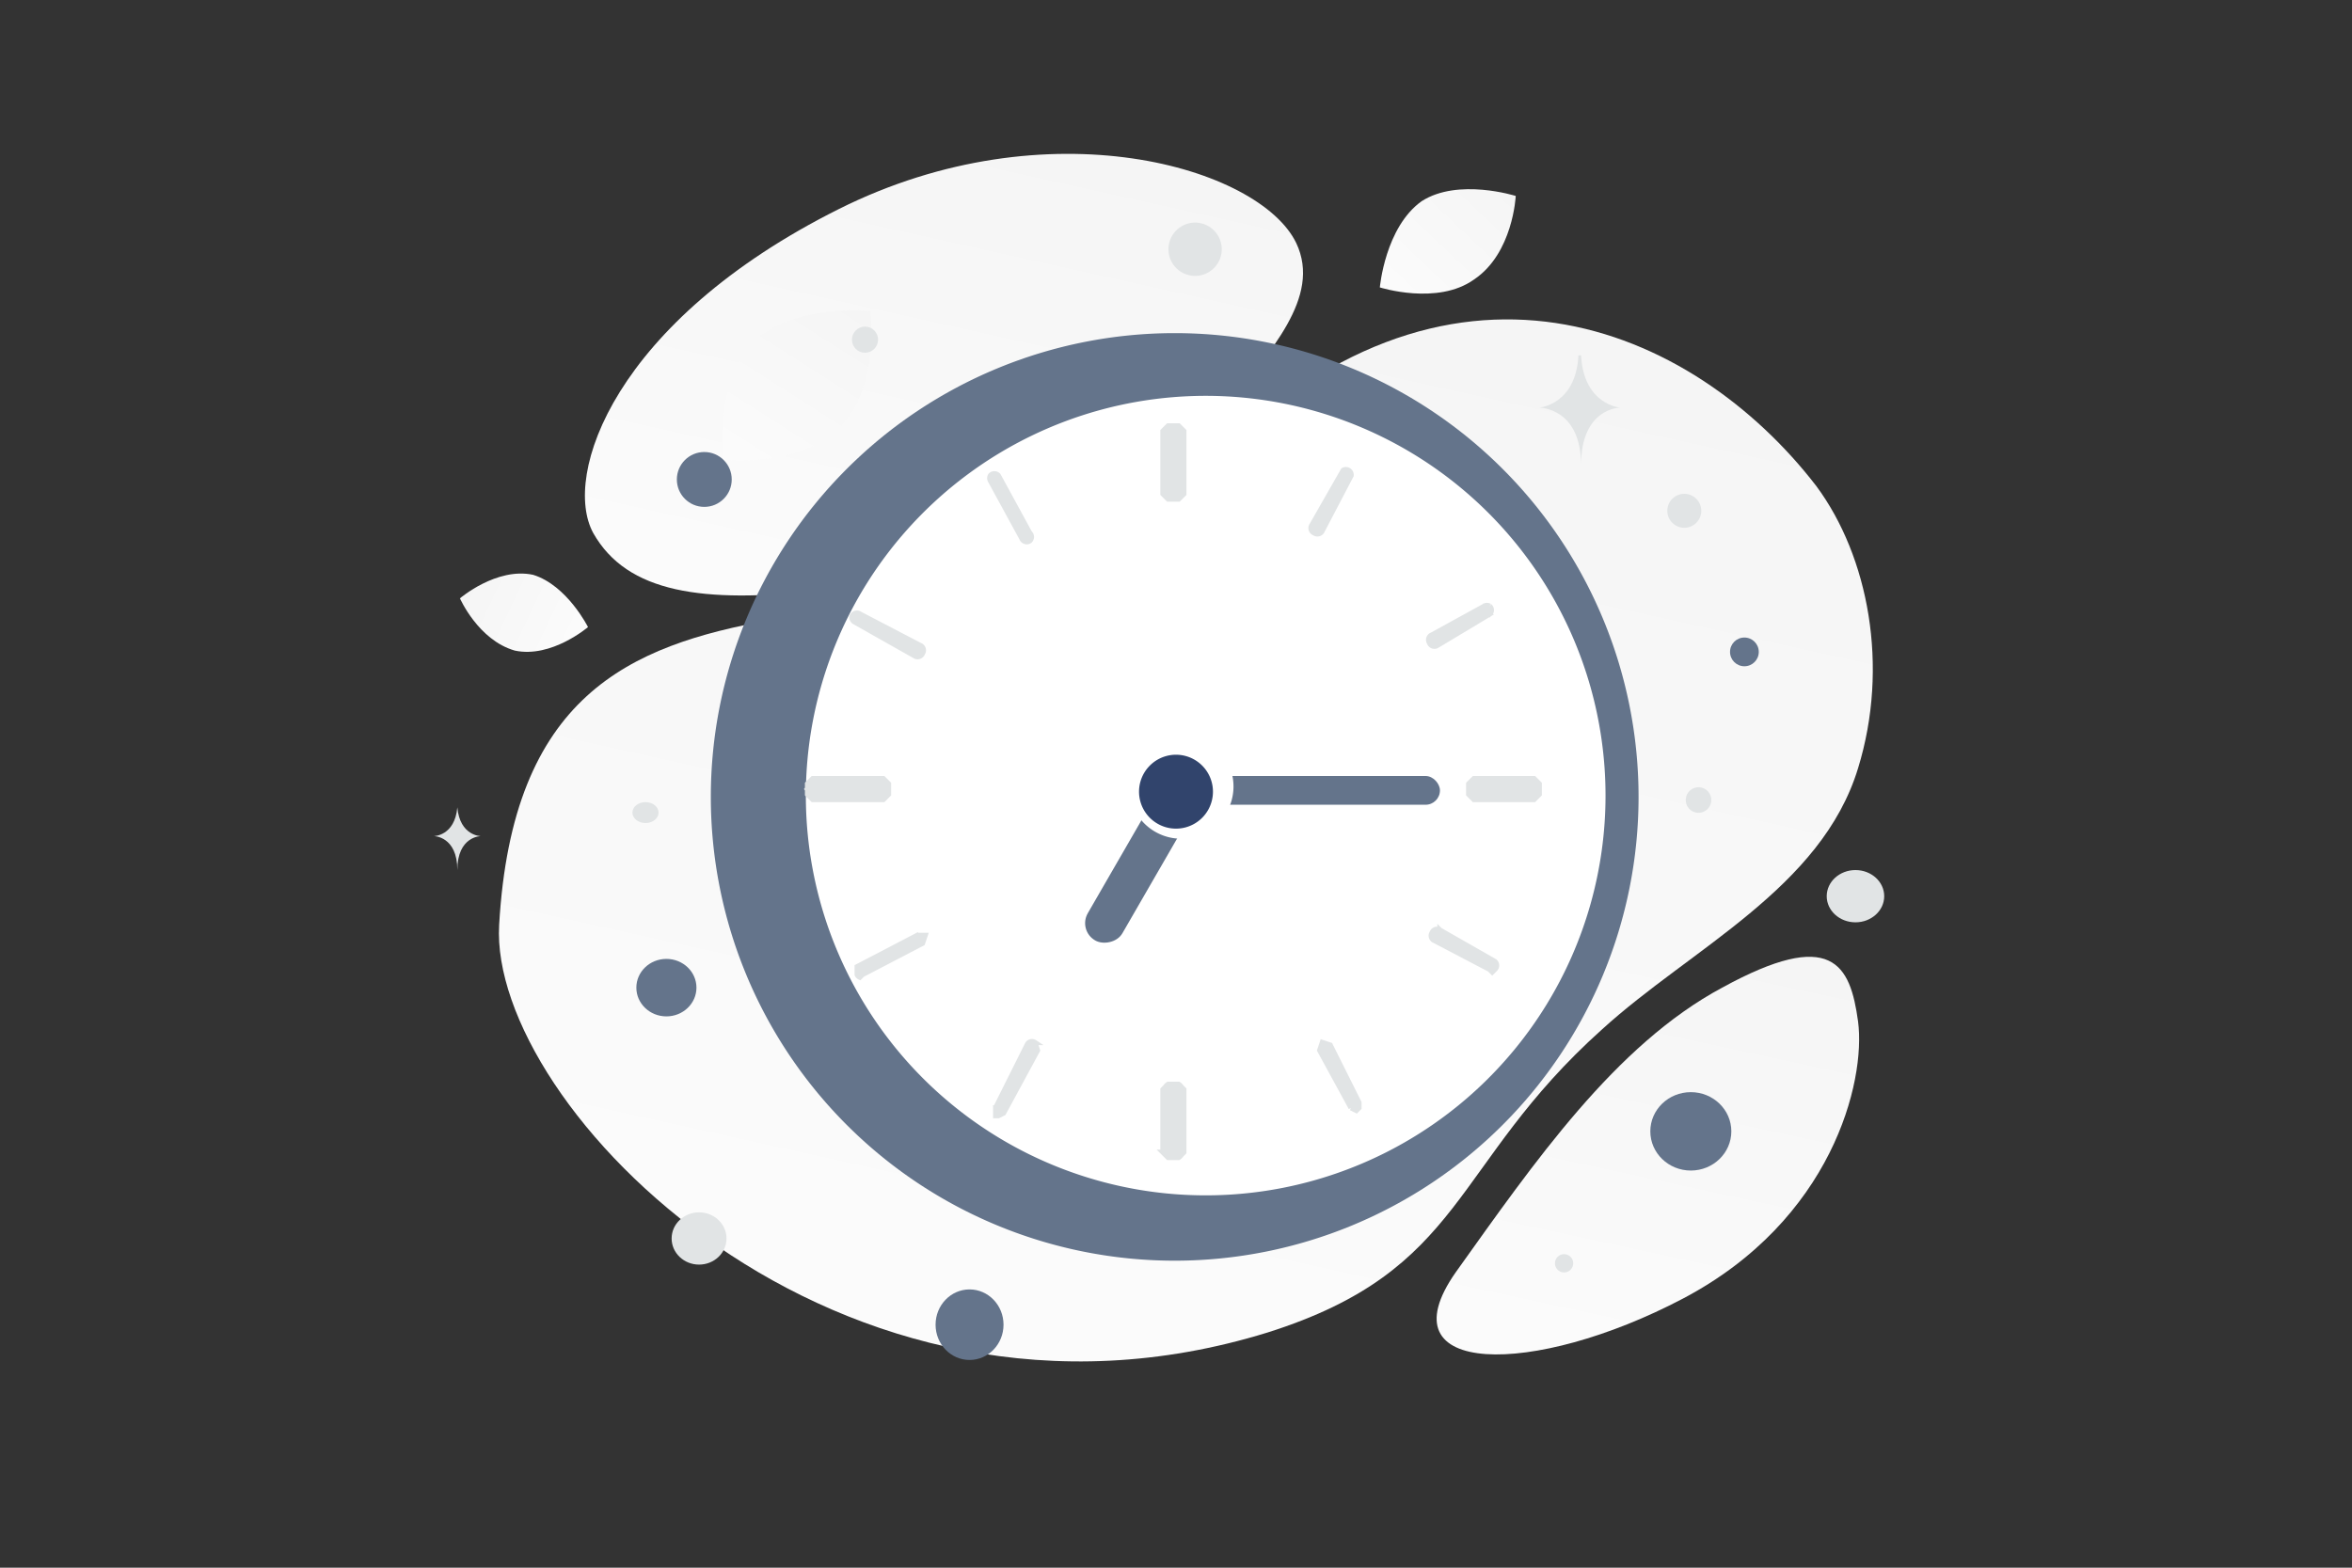 <svg xmlns="http://www.w3.org/2000/svg" width="900" height="600" fill="none"><rect width="100%" height="100%" fill="#333333" stroke="none"/><path fill="transparent" d="M0 0h900v600H0z"/><path fill="url(#a)" d="M191 354c-4 69 129 207 294 156 76-24 70-64 128-116 34-31 84-54 98-100 12-39 4-81-16-108-47-61-141-103-234-7-92 97-260 0-270 175z"/><path fill="url(#b)" d="M227 204c13 23 42 27 87 22 34-3 66-6 100-24 24-13 43-31 57-48 14-19 35-40 25-61-14-29-95-53-175-13-86 43-106 102-94 124z"/><path fill="url(#c)" d="M557 487c30-42 61-87 102-109 42-23 49-9 52 13 3 23-10 76-67 106s-115 30-87-10z"/><path fill="#64748b" d="M627 305a177 177 0 1 0-355 0 177 177 0 0 0 355 0z"/><path fill="#fff" d="M449 457a153 153 0 1 0 0-305 153 153 0 0 0 0 305z"/><path fill="#E1E4E5" stroke="#E1E4E5" stroke-width="2" d="m445 189 1 1 1 1h4l1-1 1-1v-24l-1-1-1-1h-4l-1 1-1 1v24zm0 252 1 1 1 1h4a3 3 0 0 0 1-1l1-1v-24l-1-1a3 3 0 0 0-1-1h-4a3 3 0 0 0-1 1l-1 1v24zM311 304h27l1-2-1-2h-27l-2 2 2 2z"/><path fill="#E1E4E5" stroke="#E1E4E5" stroke-width="2" d="M311 306h27l1-1 1-1v-4l-1-1-1-1h-27l-1 1-1 1v4l1 1 1 1zm253 0h23l1-1 1-1v-4l-1-1-1-1h-23l-1 1-1 1v4l1 1 1 1zm-47 118-12-22 1-3 3 1 8 24zm0 0 2 1 1-1v-2l-11-22 8 24zM379 184l12 22a2 2 0 0 0 3 1 2 2 0 0 0 0-3l-12-22a2 2 0 0 0-3 0 2 2 0 0 0 0 2zm172 172a2 2 0 0 0-3 1 2 2 0 0 0 1 3l21 11 1 1 1-1a2 2 0 0 0 0-3l-21-12zM329 235a2 2 0 0 0-3 1 2 2 0 0 0 1 2l23 13a2 2 0 0 0 3-1 2 2 0 0 0-1-3l-23-12zm241-3a2 2 0 0 0-2 0l-20 11a2 2 0 0 0-1 3 2 2 0 0 0 3 1l20-12-1-1 1 1a2 2 0 0 0 0-3zm0 0-1 1 1-1zM351 358l-23 12v3a2 2 0 0 0 1 1l1-1 23-12 1-3h-3zm30 66v3h1l2-1 13-24-1-3a2 2 0 0 0-3 1l-12 24zm121-223a2 2 0 0 0 1 3 2 2 0 0 0 3-1l11-21a2 2 0 0 0-1-2 2 2 0 0 0-2 0l-12 21z"/><rect width="105" height="11" x="446" y="297" fill="#64748b" rx="5.5"/><rect width="65.1" height="15.3" x="458.2" y="306.6" fill="#64748b" rx="7.6" transform="rotate(120 458 307)"/><path fill="#fff" d="M464 317a20 20 0 1 0-28-28 20 20 0 0 0 28 28z"/><path fill="#31446C" d="M460 313a14 14 0 1 0-20-20 14 14 0 0 0 20 20z"/><path fill="url(#d)" d="M197 249c14 3 28-9 28-9s-8-16-21-20c-14-3-28 9-28 9s7 16 21 20z"/><path fill="url(#e)" d="M564 107c-14 10-36 3-36 3s2-23 16-33c14-9 36-2 36-2s-1 22-16 32z"/><path fill="url(#f)" d="M321 164c-15 15-44 12-44 12s-4-29 11-45c16-15 45-12 45-12s4 29-12 45z"/><ellipse fill="#64748b" rx="11.5" ry="11" transform="matrix(1 0 0 -1 255 378)"/><ellipse fill="#64748b" rx="13" ry="13.5" transform="matrix(1 0 0 -1 371 507)"/><ellipse fill="#64748b" rx="15.5" ry="15" transform="matrix(1 0 0 -1 647 433)"/><circle cx="667.5" cy="249.5" r="5.5" fill="#64748b"/><circle cx="269.5" cy="183.5" r="10.5" fill="#64748b"/><ellipse cx="267.5" cy="474" fill="#E1E4E5" rx="10.5" ry="10"/><ellipse cx="710" cy="343" fill="#E1E4E5" rx="11" ry="10"/><circle cx="598.5" cy="483.5" r="3.5" fill="#E1E4E5"/><circle cx="331" cy="130" r="5" fill="#E1E4E5"/><circle cx="650.2" cy="306" r="4.9" fill="#E1E4E5" transform="rotate(105 650 306)"/><circle cx="644.5" cy="195.5" r="6.5" fill="#E1E4E5"/><ellipse cx="247" cy="311" fill="#E1E4E5" rx="5" ry="4"/><circle cx="457.3" cy="94.6" r="10.2" fill="#E1E4E5" transform="rotate(105 457 95)"/><path fill="#E1E4E5" d="M175 309c-1 11-9 11-9 11s9 0 9 13c0-13 9-13 9-13s-8 0-9-11zm430-173h-1c-1 19-15 20-15 20s16 0 16 22c0-22 15-22 15-22s-14-1-15-20z"/><defs><linearGradient id="a" x1="350.2" x2="599.3" y1="762.8" y2="-361.2" gradientUnits="userSpaceOnUse"><stop stop-color="#fff"/><stop offset="1" stop-color="#EEE"/></linearGradient><linearGradient id="b" x1="314.8" x2="430.2" y1="354.1" y2="-164.8" gradientUnits="userSpaceOnUse"><stop stop-color="#fff"/><stop offset="1" stop-color="#EEE"/></linearGradient><linearGradient id="c" x1="590.9" x2="689.9" y1="625.6" y2="167.7" gradientUnits="userSpaceOnUse"><stop stop-color="#fff"/><stop offset="1" stop-color="#EEE"/></linearGradient><linearGradient id="d" x1="248.1" x2="129.4" y1="256.6" y2="200.5" gradientUnits="userSpaceOnUse"><stop stop-color="#fff"/><stop offset="1" stop-color="#EEE"/></linearGradient><linearGradient id="e" x1="508.7" x2="621.1" y1="139.4" y2="20.9" gradientUnits="userSpaceOnUse"><stop stop-color="#fff"/><stop offset="1" stop-color="#EEE"/></linearGradient><linearGradient id="f" x1="259.3" x2="371.2" y1="217.4" y2="42" gradientUnits="userSpaceOnUse"><stop stop-color="#fff"/><stop offset="1" stop-color="#EEE"/></linearGradient></defs></svg>